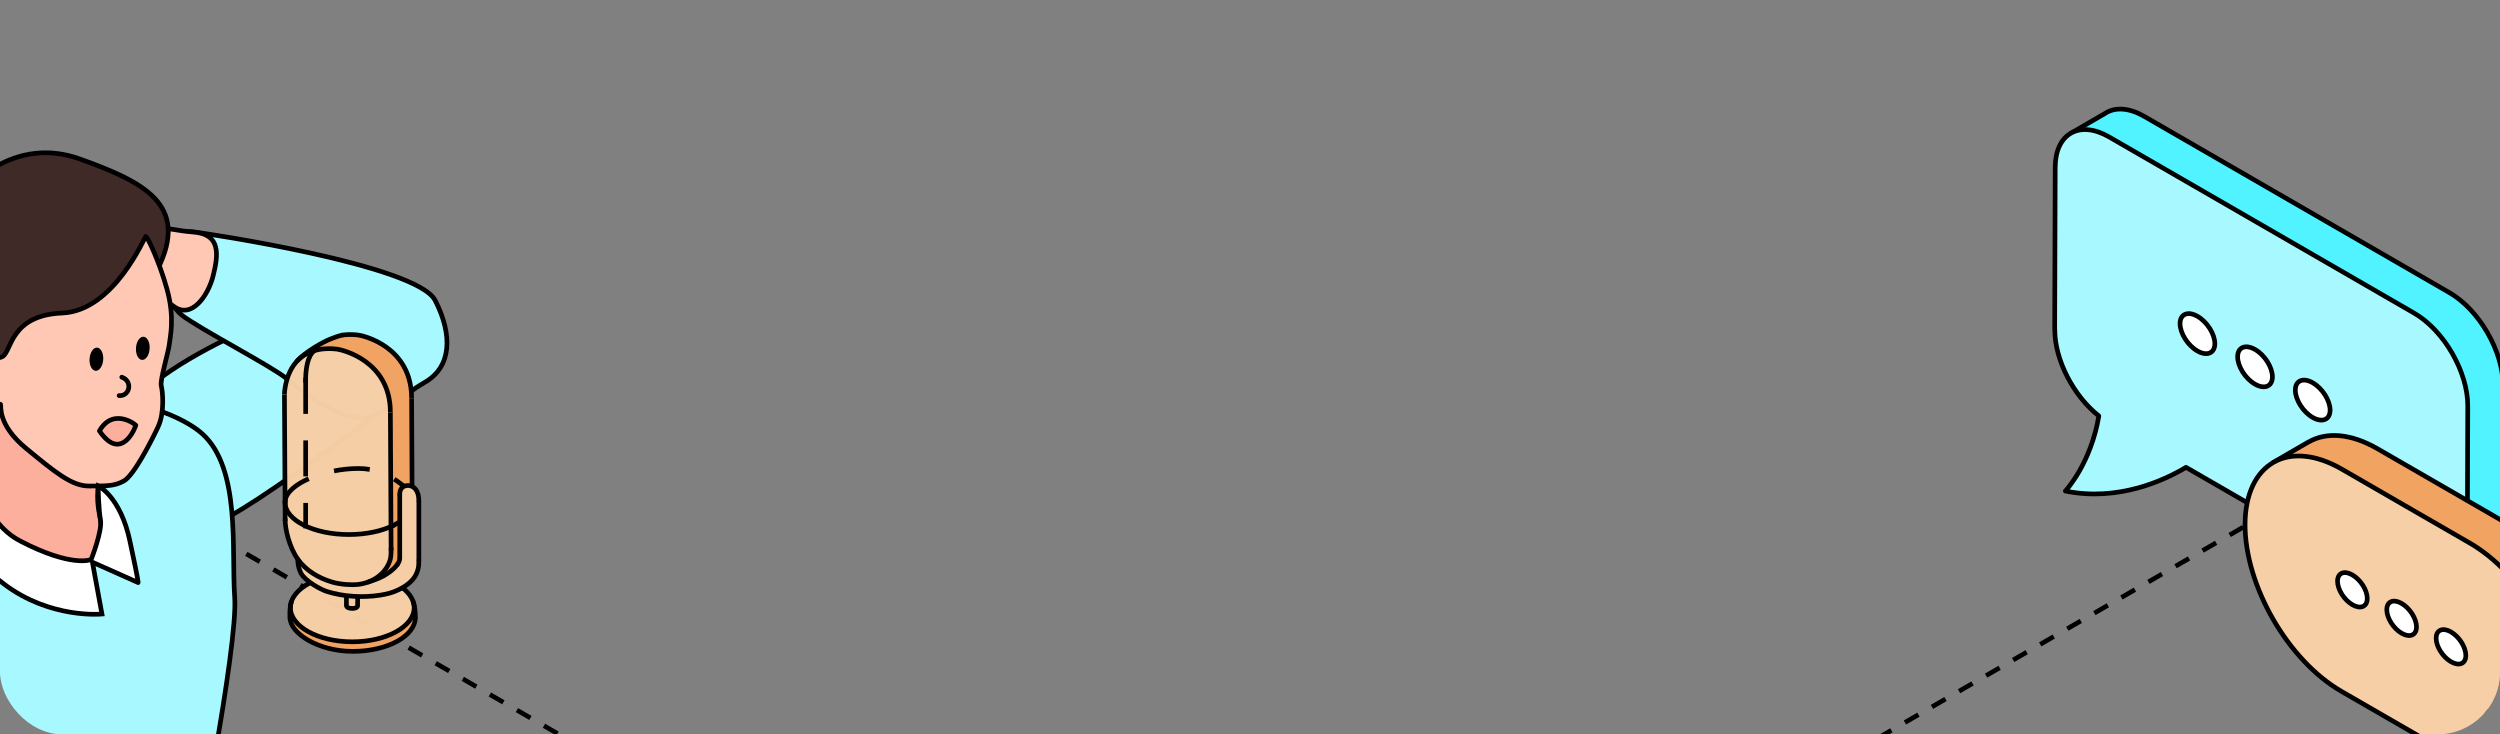 <?xml version="1.0" encoding="UTF-8"?> <svg xmlns="http://www.w3.org/2000/svg" width="320" height="94" viewBox="0 0 320 94" fill="none"><rect x="0" y="0" width="320" height="94" fill="#808080" stroke="none"/><g clip-path="url(#clip0_3618_4508)"><path d="M108.727 170.478L477.974 -42.707" stroke="black" stroke-width="0.6" stroke-linejoin="round" stroke-dasharray="2 2"></path><path d="M119.857 121.895L-139.272 -27.713" stroke="black" stroke-width="0.6" stroke-linejoin="round" stroke-dasharray="2 2"></path><path d="M17.273 60.239C17.273 60.239 12.251 59.573 16.612 52.299C20.973 45.025 45.684 35.847 49.527 36.466C53.369 37.085 56.093 46.949 56.093 46.949C56.093 46.949 30.543 66.874 27.189 66.954C23.836 67.034 17.273 60.239 17.273 60.239Z" fill="#A8F9FF" stroke="black" stroke-width="0.6"></path><path d="M19.75 31.651C19.428 33.095 21.11 38.634 23.272 40.334C25.434 42.035 35.083 47.048 36.701 48.482C38.318 49.916 44.188 54.508 47.458 53.299C50.754 52.108 51.026 50.884 54.383 48.932C57.744 47.003 58.021 42.971 55.698 38.448C53.375 33.925 26.392 29.867 24.74 29.68C23.111 29.488 20 30.432 19.723 31.633L19.75 31.651Z" fill="#A8F9FF" stroke="black" stroke-width="0.6"></path><path d="M-5.715 56.746C-6.022 57.088 -16.935 66.713 -19.378 76.579C-21.817 86.466 -22.474 98.973 -22.417 104.576C-22.36 110.179 -28.58 128.139 -21.442 135.826C-14.304 143.512 -3.266 144.202 11.086 134.691C25.438 125.18 24.052 112.166 24.367 112.221C24.704 112.271 30.482 82.631 30.043 76.518C29.604 70.406 30.86 59.98 25.882 55.515C20.903 51.051 3.002 47.018 -5.71 56.769L-5.715 56.746Z" fill="#A8F9FF" stroke="black" stroke-width="0.6"></path><path d="M15.095 27.871C10.639 25.455 11.765 24.647 9.49 23.437C7.215 22.226 4.33 19.944 4.33 19.944C4.33 19.944 7.445 24.684 7.092 27.983C6.74 31.281 1.349 33.472 6.149 34.322C10.95 35.172 13.31 34.214 13.31 34.214C13.31 34.214 19.925 37.488 22.23 39.207C24.536 40.926 26.634 37.82 27.269 35.355C27.976 32.548 28.26 29.965 24.745 29.702C21.253 29.435 15.072 27.875 15.072 27.875L15.095 27.871Z" fill="#FFC8B5" stroke="black" stroke-width="0.6"></path><path d="M-0.177 48.56C-0.177 48.56 -4.373 49.345 -6.508 42.82C-8.643 36.294 -9.411 32.422 -6.882 27.827C-4.354 23.232 2.075 17.42 10.211 20.346C18.348 23.273 24.339 26.166 20.173 34.46C18.4 39.326 17.181 38.874 17.181 38.874C17.181 38.874 13.259 44.939 12.083 45.616C10.907 46.294 3.818 49.477 3.818 49.477L-0.177 48.56Z" fill="#3F2A28" stroke="black" stroke-width="0.6"></path><path d="M-3.329 46.938C-3.329 46.938 -2.358 52.782 -4.268 56.365C-6.183 59.927 -7.64 64.028 -1.387 68.545C4.865 73.061 10.808 74.246 12.408 70.514C14.008 66.781 11.781 66.17 12.745 61.113C13.708 56.056 13.461 55.52 13.461 55.52L-3.329 46.938Z" fill="#FCAF9D" stroke="black" stroke-width="0.6"></path><path d="M-0.504 44.437C-0.504 44.437 -3.525 40.286 -5.211 41.58C-6.896 42.873 -6.22 47.347 -3.623 49.944C-1.027 52.541 0.006 51.612 0.082 51.76C0.158 51.909 -0.364 54.352 3.353 57.406C7.069 60.459 9.199 62.236 11.441 62.213C13.682 62.19 14.56 62.25 15.83 61.578C17.1 60.905 19.327 56.556 20.217 54.672C21.111 52.811 20.815 50.015 20.636 49.349C20.462 48.705 21.589 44.949 21.672 44.067C21.754 43.185 22.416 40.738 21.369 36.991C20.323 33.245 18.82 30.267 18.677 30.249C18.532 30.231 14.627 39.801 7.965 40.068C1.304 40.336 1.494 44.953 0.34 45.627C-0.813 46.3 -0.504 44.437 -0.504 44.437Z" fill="#FFC8B5" stroke="black" stroke-width="0.6"></path><path d="M-7.64 64.029C-7.64 64.029 -7.788 58.677 -5.714 56.746L-3.663 54.819C-3.663 54.819 -4.119 65.741 2.563 69.236C9.24 72.709 11.668 71.62 11.668 71.62C11.668 71.62 13.115 67.941 12.865 66.563C12.616 65.186 12.562 62.436 12.562 62.436L12.585 62.197C12.585 62.197 15.436 63.598 16.627 69.257C17.841 74.912 17.68 74.57 17.68 74.57L11.829 71.962L13.05 78.598C13.05 78.598 6.442 79.253 0.496 74.746C-5.45 70.239 -7.221 66.496 -7.617 64.024L-7.64 64.029Z" fill="white" stroke="black" stroke-width="0.6"></path><path d="M13.211 46.036C13.265 45.218 12.918 44.528 12.435 44.496C11.953 44.464 11.518 45.102 11.464 45.92C11.409 46.739 11.757 47.429 12.239 47.462C12.721 47.493 13.156 46.855 13.211 46.036Z" fill="black"></path><path d="M19.152 44.643C19.206 43.824 18.86 43.134 18.377 43.102C17.895 43.07 17.459 43.708 17.405 44.527C17.351 45.346 17.698 46.036 18.18 46.068C18.663 46.1 19.098 45.462 19.152 44.643Z" fill="black"></path><path d="M15.245 50.639C16.628 50.731 17.019 48.778 15.589 48.279" stroke="black" stroke-width="0.6" stroke-miterlimit="10" stroke-linecap="round" stroke-linejoin="round"></path><path d="M17.381 54.468C17.764 54.639 14.585 51.917 12.727 55.157C15.195 58.76 16.936 55.709 17.381 54.468Z" fill="#FCAF9D" stroke="black" stroke-width="0.6" stroke-miterlimit="10" stroke-linecap="round" stroke-linejoin="round"></path><path d="M269.589 14.427C270.84 13.698 272.572 13.802 274.486 14.909L313.529 37.461C317.332 39.65 320.406 44.978 320.393 49.343L320.327 70.071C320.327 72.234 319.559 73.758 318.322 74.474L313.79 77.106L265.07 17.059L269.602 14.427H269.589Z" fill="#50F3FF" stroke="black" stroke-width="0.6" stroke-linejoin="round"></path><path d="M263 42.191L263.065 21.463C263.065 17.099 266.164 15.34 269.967 17.529L292.731 30.674L309.01 40.081C312.813 42.269 315.887 47.598 315.873 51.962L315.808 72.69C315.808 77.055 312.709 78.814 308.906 76.625L279.813 59.818C277.091 61.447 271.178 64.235 264.367 62.854C264.536 62.672 267.649 59.232 268.652 53.239C265.448 50.725 263 46.087 263.013 42.204L263 42.191Z" fill="#A8F9FF" stroke="black" stroke-width="0.6" stroke-linejoin="round"></path><path d="M295.506 56.573C297.759 55.27 300.872 55.453 304.31 57.433L320.667 66.878C327.504 70.826 333.013 80.389 333 88.232C333 92.127 331.607 94.876 329.393 96.166L324.861 98.797L290.974 59.192L295.506 56.56V56.573Z" fill="#F1A362" stroke="black" stroke-width="0.6" stroke-linejoin="round"></path><path d="M299.778 60.066L307.917 64.769L316.135 69.511C322.972 73.459 328.481 83.022 328.468 90.865C328.468 95.346 326.645 98.291 323.819 99.268C323.701 105.534 327.126 113.325 327.309 113.742C322.008 108.687 317.437 101.222 315.34 97.522L299.7 88.493C292.863 84.546 287.354 74.983 287.367 67.127C287.393 59.284 292.941 56.118 299.778 60.066Z" fill="#F6CFA6" stroke="black" stroke-width="0.6" stroke-linejoin="round"></path><path d="M311.824 81.693C311.824 82.749 312.671 84.091 313.726 84.703C314.78 85.315 315.627 84.951 315.627 83.895C315.627 82.84 314.78 81.498 313.726 80.886C312.671 80.273 311.824 80.638 311.824 81.693Z" fill="white" stroke="black" stroke-width="0.6" stroke-linejoin="round"></path><path d="M305.508 78.046C305.508 79.101 306.354 80.443 307.409 81.055C308.464 81.667 309.311 81.302 309.311 80.247C309.311 79.192 308.464 77.85 307.409 77.238C306.354 76.625 305.508 76.99 305.508 78.046Z" fill="white" stroke="black" stroke-width="0.6" stroke-linejoin="round"></path><path d="M299.205 74.397C299.205 75.453 300.051 76.795 301.106 77.407C302.161 78.019 303.007 77.655 303.007 76.599C303.007 75.544 302.161 74.202 301.106 73.59C300.051 72.977 299.205 73.342 299.205 74.397Z" fill="white" stroke="black" stroke-width="0.6" stroke-linejoin="round"></path><path d="M293.8 49.931C293.8 51.155 294.789 52.732 296.026 53.435C297.251 54.139 298.253 53.722 298.253 52.497C298.253 51.273 297.264 49.696 296.026 48.993C294.802 48.289 293.8 48.706 293.8 49.931Z" fill="white" stroke="black" stroke-width="0.6" stroke-linejoin="round"></path><path d="M286.416 45.67C286.416 46.895 287.406 48.471 288.643 49.174C289.867 49.878 290.87 49.461 290.87 48.236C290.87 47.012 289.88 45.435 288.643 44.732C287.419 44.028 286.416 44.445 286.416 45.67Z" fill="white" stroke="black" stroke-width="0.6" stroke-linejoin="round"></path><path d="M279.045 41.423C279.045 42.647 280.035 44.224 281.272 44.927C282.496 45.631 283.499 45.214 283.499 43.989C283.499 42.765 282.509 41.188 281.272 40.485C280.048 39.781 279.045 40.198 279.045 41.423Z" fill="white" stroke="black" stroke-width="0.6" stroke-linejoin="round"></path><path opacity="0.986" d="M44.869 42.826L44.577 42.828L44.256 42.849L43.932 42.876L43.663 42.927L43.124 43.094L42.46 43.347L41.856 43.59L41.492 43.758L40.959 44.056L40.479 44.334L40.031 44.605L39.641 44.874L39.191 45.177L38.803 45.484L38.493 45.751L38.08 46.146L37.671 46.644L37.411 47.018L37.278 47.234L37.056 47.702L36.915 48.008L36.764 48.465L36.61 48.977L36.5 49.546L36.415 50.081L36.408 50.478L36.406 51.133L36.463 61.513L36.486 63.951L36.502 64.108L36.495 64.574L36.493 65.159L36.498 66.367L36.507 66.913L36.562 67.402L36.631 67.806L36.75 68.378L36.872 68.847L37.051 69.425L37.221 69.871L37.499 70.529L37.643 70.817L37.793 71.078L37.946 71.34L38.114 71.574L38.135 71.953L38.215 72.504L38.323 72.876L38.431 73.198L38.608 73.51L38.86 73.813L39.127 74.1L39.37 74.309L39.703 74.593C39.691 74.6 39.593 74.651 39.593 74.651C39.519 74.691 39.441 74.734 39.441 74.734L39.138 74.91L38.784 75.138L38.557 75.335L38.266 75.581L37.933 75.914L37.657 76.276L37.485 76.589L37.297 77.004L37.205 77.289L37.159 77.716L37.115 78.086L37.102 78.786L37.117 79.043L37.115 79.307L37.225 79.64L37.372 79.975C37.372 79.975 37.409 80.043 37.476 80.173C37.542 80.302 37.678 80.469 37.678 80.469L38.02 80.875L38.424 81.257L38.771 81.525L39.207 81.808L39.714 82.106L40.275 82.363L41.037 82.682L41.843 82.93L42.644 83.109L43.354 83.247L43.955 83.328L44.662 83.362L45.475 83.369L45.856 83.355L46.635 83.293L47.383 83.204L47.808 83.137L48.324 83.011L48.938 82.857L49.541 82.673L50.207 82.386L50.627 82.2L50.944 82.033L51.397 81.746L51.672 81.539L52.03 81.252L52.375 80.896L52.59 80.641L52.77 80.382L52.884 80.145L52.995 79.886L53.063 79.732L53.116 79.5L53.153 79.222L53.164 79.013L53.151 78.545L53.125 78.088L53.063 77.698L53.015 77.434L52.9 77.025L52.767 76.708L52.441 76.162L52.175 75.849L51.895 75.551L51.702 75.404L52.774 76.294L51.633 75.154L52 74.908L52.244 74.729L52.448 74.566L52.659 74.355L52.965 74.001L53.19 73.652L53.353 73.344L53.468 72.991L53.557 72.591L53.592 72.304L53.617 71.919L53.619 71.384L53.61 69.978L53.612 68.192L53.61 66.103L53.626 64.335L53.594 63.681L53.5 63.292L53.399 62.932L53.254 62.693L53.054 62.489L52.818 62.312L52.744 62.271L52.682 51.222V50.676L52.652 50.313L52.625 49.971L52.577 49.496L52.503 49.124L52.439 48.834L52.386 48.619L52.264 48.233L52.115 47.813L51.975 47.503L51.791 47.103L51.631 46.789L51.44 46.497L51.204 46.178L50.972 45.838L50.712 45.562L50.414 45.243L50.113 44.952L49.803 44.715L49.452 44.447L49.011 44.139L48.345 43.767L47.824 43.505L47.585 43.395L47.333 43.303L46.99 43.186C46.99 43.186 46.755 43.11 46.717 43.099C46.679 43.088 46.432 43.009 46.432 43.009L46.109 42.941L45.833 42.881L45.505 42.858L45.273 42.83L44.869 42.826ZM51.123 71.122C51.138 71.119 51.154 71.122 51.169 71.136C51.19 71.154 51.192 71.174 51.19 71.204C51.188 71.23 51.162 71.346 51.16 71.354C51.147 71.413 51.142 71.454 51.144 71.475C51.155 71.592 51.128 71.732 51.084 71.87C51.07 71.939 51.023 71.975 51.015 72.007C51.012 72.019 50.994 72.046 50.992 72.051C50.991 72.055 50.986 72.068 50.986 72.068C50.983 72.073 50.983 72.072 50.972 72.082C50.96 72.088 50.979 72.097 50.972 72.097C50.962 72.115 50.944 72.133 50.934 72.15C50.868 72.26 50.706 72.457 50.706 72.457C50.706 72.457 50.687 72.477 50.682 72.484C50.663 72.512 50.669 72.539 50.641 72.541C50.64 72.541 50.64 72.541 50.639 72.541C50.559 72.617 50.478 72.692 50.384 72.768C50.251 72.907 50.098 73.038 49.922 73.156C49.871 73.191 49.764 73.263 49.748 73.273C49.731 73.284 49.495 73.424 49.465 73.441C49.454 73.448 49.448 73.451 49.44 73.455C49.303 73.572 49.132 73.673 48.995 73.71C48.99 73.713 48.983 73.716 48.979 73.719C48.933 73.746 48.882 73.767 48.807 73.804C48.727 73.845 48.677 73.876 48.582 73.923C48.57 73.929 48.535 73.945 48.508 73.957C48.456 73.983 48.404 74.011 48.352 74.033C48.349 74.035 48.342 74.036 48.338 74.038C48.337 74.038 48.335 74.04 48.334 74.04C48.303 74.057 48.279 74.052 48.249 74.07C48.248 74.071 48.225 74.049 48.221 74.072C48.221 74.072 48.202 74.054 48.208 74.085C48.208 74.085 48.191 74.075 48.189 74.076C48.189 74.077 48.181 74.103 48.168 74.1C48.06 74.141 47.951 74.189 47.847 74.217C47.805 74.228 47.68 74.255 47.666 74.258C47.552 74.282 47.492 74.303 47.429 74.329C47.427 74.331 47.424 74.331 47.422 74.332C47.419 74.333 47.418 74.333 47.415 74.334C47.366 74.359 47.319 74.348 47.283 74.358C47.179 74.388 47.121 74.4 47.006 74.428C46.979 74.434 46.905 74.48 46.899 74.453C46.892 74.427 46.869 74.446 46.896 74.44C46.912 74.436 46.928 74.425 46.944 74.419C46.892 74.428 46.857 74.434 46.832 74.442C46.806 74.45 46.801 74.478 46.793 74.452C46.785 74.425 46.86 74.421 46.886 74.413C46.916 74.404 46.921 74.395 46.977 74.385C46.99 74.383 47.092 74.333 47.118 74.322C47.3 74.251 47.311 74.247 47.392 74.203C47.416 74.19 47.439 74.17 47.465 74.18C47.487 74.188 47.527 74.123 47.524 74.145C47.552 74.131 47.571 74.144 47.606 74.125C47.608 74.124 47.608 74.124 47.61 74.123C47.777 74.031 47.897 73.969 48.003 73.921C48.003 73.921 47.954 73.918 47.961 73.914C47.976 73.905 48.029 73.932 48.061 73.922C48.091 73.912 48.14 73.884 48.148 73.881C48.151 73.88 48.677 73.603 48.699 73.592C49.047 73.429 49.238 73.331 49.44 73.2C49.529 73.142 49.609 73.08 49.691 73.021C49.756 72.969 49.858 72.885 49.858 72.885C49.956 72.809 49.984 72.779 50.049 72.727C50.297 72.502 50.528 72.302 50.714 72.019C50.729 71.997 50.786 71.923 50.801 71.9C50.841 71.837 50.919 71.746 50.971 71.581C50.976 71.564 51.002 71.502 51.007 71.486C51.062 71.31 51.042 71.305 51.092 71.231C51.093 71.222 51.131 71.154 51.131 71.154L51.141 71.089C51.141 71.089 51.136 71.02 51.141 71.014C51.151 71 51.076 71.122 51.098 71.124C51.103 71.125 51.105 71.13 51.109 71.131C51.114 71.129 51.118 71.123 51.123 71.122Z" fill="#F6CFA6"></path><path opacity="0.986" d="M50.974 71.566L51.038 71.424L51.084 71.257L51.123 71.122" fill="#F6CFA6"></path><path opacity="0.986" d="M49.887 71.825L49.733 72.176L49.519 72.592L49.416 72.784L49.183 73.095L48.924 73.363L48.725 73.537L48.374 73.819L48.021 74.084L47.734 74.236L47.491 74.364L46.997 74.532C46.997 74.532 46.572 74.612 46.489 74.547C46.406 74.481 46.414 74.079 46.414 74.079L49.376 71.895L49.847 71.897" fill="#F6CFA6"></path><path opacity="0.986" d="M53.01 77.491L53.093 77.837L53.124 78.132L53.144 78.502L53.142 78.924L53.145 79.217L53.122 79.457L53.038 79.775L52.91 80.08L52.763 80.362L52.628 80.585L52.478 80.763C52.478 80.763 51.736 81.606 50.969 82.018C50.202 82.429 49.749 82.579 49.749 82.579L49.194 82.769L48.569 82.965L47.212 83.231L45.763 83.372L44.719 83.373L43.866 83.312L43.23 83.233L42.597 83.114L41.976 82.974L41.38 82.8L40.871 82.598L40.383 82.411L39.806 82.145L39.322 81.875L38.928 81.621L38.793 81.512L38.423 81.246L38.069 80.91L37.814 80.656L37.498 80.222L37.309 79.859L37.197 79.547L37.154 79.401L37.124 79.084L37.106 78.442L37.126 77.982L37.161 77.76L37.195 77.99L37.26 78.447L37.454 78.915L37.684 79.313L37.906 79.645L38.414 80.125L38.902 80.508L39.563 80.909L40.367 81.289L41.185 81.585L42.154 81.837L43.136 82.011L44.101 82.119L45.108 82.156L45.971 82.122L46.857 82.04L47.781 81.886L48.535 81.728L49.275 81.489L50.007 81.2L50.656 80.898L51.24 80.53L51.7 80.201L52.108 79.803L52.487 79.363L52.656 79.101L52.833 78.723L52.945 78.334L53.004 77.961L53.004 77.543" fill="#F1A362"></path><path opacity="0.986" d="M44.577 42.828L44.155 42.853L43.781 42.897L43.241 43.046L42.562 43.308L42.118 43.466L41.577 43.714L41.257 43.88L40.766 44.157L40.128 44.548L39.682 44.837L39.191 45.177L38.727 45.56L38.628 45.668L39.094 45.367L39.611 45.124L40.137 44.915L40.536 44.81L40.743 44.752L41.071 44.69L41.388 44.665L41.721 44.628C41.721 44.628 42.049 44.618 42.077 44.619C42.105 44.62 42.667 44.633 42.667 44.633L43.117 44.686L43.457 44.729L43.758 44.839L44.013 44.906L44.357 45.019L44.798 45.195L45.193 45.356L45.519 45.521L46.051 45.799L46.515 46.082L46.922 46.38L47.333 46.711L47.755 47.124L48.074 47.459L48.368 47.813L48.676 48.221L48.954 48.685L49.199 49.124L49.404 49.689L49.626 50.228L49.753 50.786L49.867 51.397L49.923 51.948L49.952 52.403L49.966 52.788L49.968 53.257L49.971 53.968L49.987 54.611L50.035 67.416L50.058 70.201L50.026 71.035L50.019 71.324L49.925 71.673L49.739 72.16C49.738 72.161 49.737 72.163 49.736 72.164C49.654 72.374 49.524 72.583 49.371 72.782C49.368 72.787 49.365 72.795 49.362 72.8C49.336 72.844 49.311 72.868 49.287 72.904C49.28 72.917 49.28 72.922 49.273 72.936C49.2 73.079 49.125 73.168 49.05 73.204C48.972 73.3 48.856 73.404 48.742 73.503C48.74 73.506 48.739 73.507 48.736 73.51C48.728 73.518 48.718 73.532 48.71 73.54C48.705 73.546 48.666 73.586 48.657 73.595C48.648 73.605 48.451 73.822 48.184 73.971C47.685 74.251 47.498 74.37 47.488 74.38L48.288 74.112L48.954 73.783L49.531 73.464L49.832 73.245L50.118 73.026L50.383 72.782L50.636 72.566L50.841 72.276L51.086 71.871L51.154 71.618L51.147 71.276L51.156 70.971L51.162 70.727L51.158 66.13L51.162 63.389L51.178 63.022L51.263 62.755L51.374 62.523L51.605 62.312L51.87 62.188L52.141 62.147L52.444 62.161L52.604 62.202L52.744 62.271L52.694 52.71L52.682 51.222L52.669 50.428L52.625 49.971L52.577 49.496L52.503 49.124L52.386 48.619L52.219 48.123L52.065 47.696L51.87 47.282L51.704 46.926L51.44 46.497L51.204 46.178L51.048 45.923L50.671 45.492L50.363 45.195L49.803 44.715L49.388 44.406L48.922 44.102L48.497 43.834L47.918 43.558L47.404 43.331L46.924 43.168L46.433 43.01L46.109 42.941L45.833 42.881L45.191 42.842L44.577 42.828Z" fill="#F1A362"></path><path opacity="0.986" d="M49.967 52.788L49.981 55.162L50.004 59.593L50.06 70.484" stroke="black" stroke-width="0.6" stroke-miterlimit="10" stroke-linejoin="round"></path><path opacity="0.986" d="M36.408 50.48L36.501 66.718" stroke="black" stroke-width="0.6" stroke-miterlimit="10" stroke-linejoin="round"></path><path opacity="0.986" d="M51.168 63.267V66.561V71.461" stroke="black" stroke-width="0.6" stroke-miterlimit="10" stroke-linejoin="round"></path><path opacity="0.986" d="M53.613 64.103V67.381V71.76" stroke="black" stroke-width="0.6" stroke-miterlimit="10" stroke-linejoin="round"></path><path opacity="0.986" d="M51.168 63.267C51.175 62.055 52.26 62.077 52.604 62.203C53.261 62.441 53.598 63.071 53.612 64.103" stroke="black" stroke-width="0.6" stroke-miterlimit="10" stroke-linecap="round" stroke-linejoin="round"></path><path opacity="0.986" d="M50.873 72.239C50.253 73.121 49.02 73.759 49.02 73.759C49.02 73.759 48.348 74.138 47.121 74.503" stroke="black" stroke-width="0.6" stroke-miterlimit="10" stroke-linecap="round" stroke-linejoin="round"></path><path opacity="0.986" d="M51.168 71.461C51.161 71.73 51.047 71.993 50.873 72.239" stroke="black" stroke-width="0.6" stroke-miterlimit="10" stroke-linecap="round" stroke-linejoin="round"></path><path opacity="0.986" d="M53.612 71.759C53.652 73.285 53.028 74.524 50.989 75.502C50.19 75.885 49.503 76.045 48.635 76.182C46.456 76.528 43.926 76.379 41.797 75.696C41.042 75.453 39.067 74.383 38.524 73.365C38.524 73.365 38.117 72.66 38.115 71.576" stroke="black" stroke-width="0.6" stroke-miterlimit="10" stroke-linecap="round" stroke-linejoin="round"></path><path opacity="0.986" d="M36.408 50.479C36.408 50.479 36.411 49.871 36.603 49.047C36.646 48.862 36.699 48.667 36.763 48.464C37.119 47.345 37.798 46.054 39.225 45.289C40.166 44.785 41.452 44.495 43.116 44.685C43.741 44.757 49.976 46.15 49.967 52.788" stroke="black" stroke-width="0.6" stroke-miterlimit="10" stroke-linejoin="round"></path><path opacity="0.986" d="M50.059 70.202C50.066 70.526 50.06 71.169 49.971 71.529C49.528 73.324 47.758 74.638 45.694 74.823C45.102 74.876 43.664 74.854 42.456 74.49C40.717 73.967 39.108 72.977 38.115 71.576C37.036 70.052 36.476 67.712 36.5 66.481" stroke="black" stroke-width="0.6" stroke-miterlimit="10" stroke-linecap="round" stroke-linejoin="round"></path><path opacity="0.986" d="M36.502 64.108C36.721 61.941 41.513 59.967 45.88 59.967C47.961 59.967 49.74 60.669 51.494 62.072" stroke="black" stroke-width="0.6" stroke-miterlimit="10" stroke-linecap="square" stroke-linejoin="round" stroke-dasharray="4 4"></path><path opacity="0.986" d="M50.408 67.229C48.932 67.966 46.9 68.421 44.655 68.421C40.146 68.421 36.491 66.585 36.491 64.319C36.491 64.248 36.495 64.178 36.502 64.107" stroke="black" stroke-width="0.6" stroke-miterlimit="10" stroke-linecap="round" stroke-linejoin="round"></path><path opacity="0.986" d="M50.861 66.984C50.717 67.069 50.566 67.151 50.408 67.23" stroke="black" stroke-width="0.6" stroke-miterlimit="10" stroke-linecap="round" stroke-linejoin="round"></path><path opacity="0.986" d="M51.149 66.805C51.056 66.866 50.96 66.926 50.861 66.984" stroke="black" stroke-width="0.6" stroke-miterlimit="10" stroke-linecap="round" stroke-linejoin="round"></path><path opacity="0.986" d="M45.781 76.369L45.773 77.575" stroke="black" stroke-width="0.6" stroke-miterlimit="10" stroke-linejoin="round"></path><path opacity="0.986" d="M44.345 76.259L44.341 77.573" stroke="black" stroke-width="0.6" stroke-miterlimit="10" stroke-linejoin="round"></path><path opacity="0.986" d="M45.773 77.519C45.773 77.757 45.497 77.883 45.077 77.883C44.658 77.883 44.34 77.738 44.34 77.5" stroke="black" stroke-width="0.6" stroke-miterlimit="10" stroke-linejoin="round"></path><path opacity="0.986" d="M52.684 50.984L52.698 53.358L52.721 57.789L52.744 62.272" stroke="black" stroke-width="0.6" stroke-miterlimit="10" stroke-linejoin="round"></path><path opacity="0.986" d="M39.125 48.675V67.335" stroke="black" stroke-width="0.6" stroke-miterlimit="10" stroke-linecap="square" stroke-linejoin="round" stroke-dasharray="4 4"></path><path opacity="0.986" d="M43.78 42.897C44.387 42.807 45.07 42.794 45.833 42.881C46.458 42.953 52.693 44.346 52.684 50.984" stroke="black" stroke-width="0.6" stroke-miterlimit="10" stroke-linejoin="round"></path><path opacity="0.986" d="M40.253 44.877C39.323 45.531 39.119 47.399 39.125 48.675" stroke="black" stroke-width="0.6" stroke-miterlimit="10" stroke-linecap="square" stroke-linejoin="round" stroke-dasharray="5 6"></path><path opacity="0.986" d="M43.78 42.897C43.053 43.086 42.827 43.195 42.358 43.37C41.277 43.772 39.056 45.098 38.08 46.146" stroke="black" stroke-width="0.6" stroke-miterlimit="10" stroke-linecap="round" stroke-linejoin="round"></path><path opacity="0.986" d="M51.513 75.236C52.439 75.95 53.011 76.844 53.011 77.788C53.011 80.198 49.466 82.151 45.093 82.151C40.72 82.151 37.174 80.198 37.174 77.788C37.174 76.527 38.159 75.382 39.714 74.586" stroke="black" stroke-width="0.6" stroke-miterlimit="10" stroke-linejoin="round"></path><path opacity="0.986" d="M53.165 79.013C53.165 81.422 49.579 83.375 45.156 83.375C40.767 83.375 37.129 81.085 37.117 79.042" stroke="black" stroke-width="0.6" stroke-miterlimit="10" stroke-linejoin="round"></path><path opacity="0.986" d="M52.889 77.029C53.112 77.609 53.165 78.475 53.165 79.013" stroke="black" stroke-width="0.6" stroke-miterlimit="10" stroke-linecap="round" stroke-linejoin="round"></path><path opacity="0.986" d="M37.29 77.043C37.191 77.345 37.135 77.72 37.115 78.086C37.097 78.436 37.104 78.779 37.117 79.042" stroke="black" stroke-width="0.6" stroke-miterlimit="10" stroke-linecap="round" stroke-linejoin="round"></path></g><defs><clipPath id="clip0_3618_4508"><rect width="320" height="94" rx="8" fill="white"></rect></clipPath></defs></svg> 